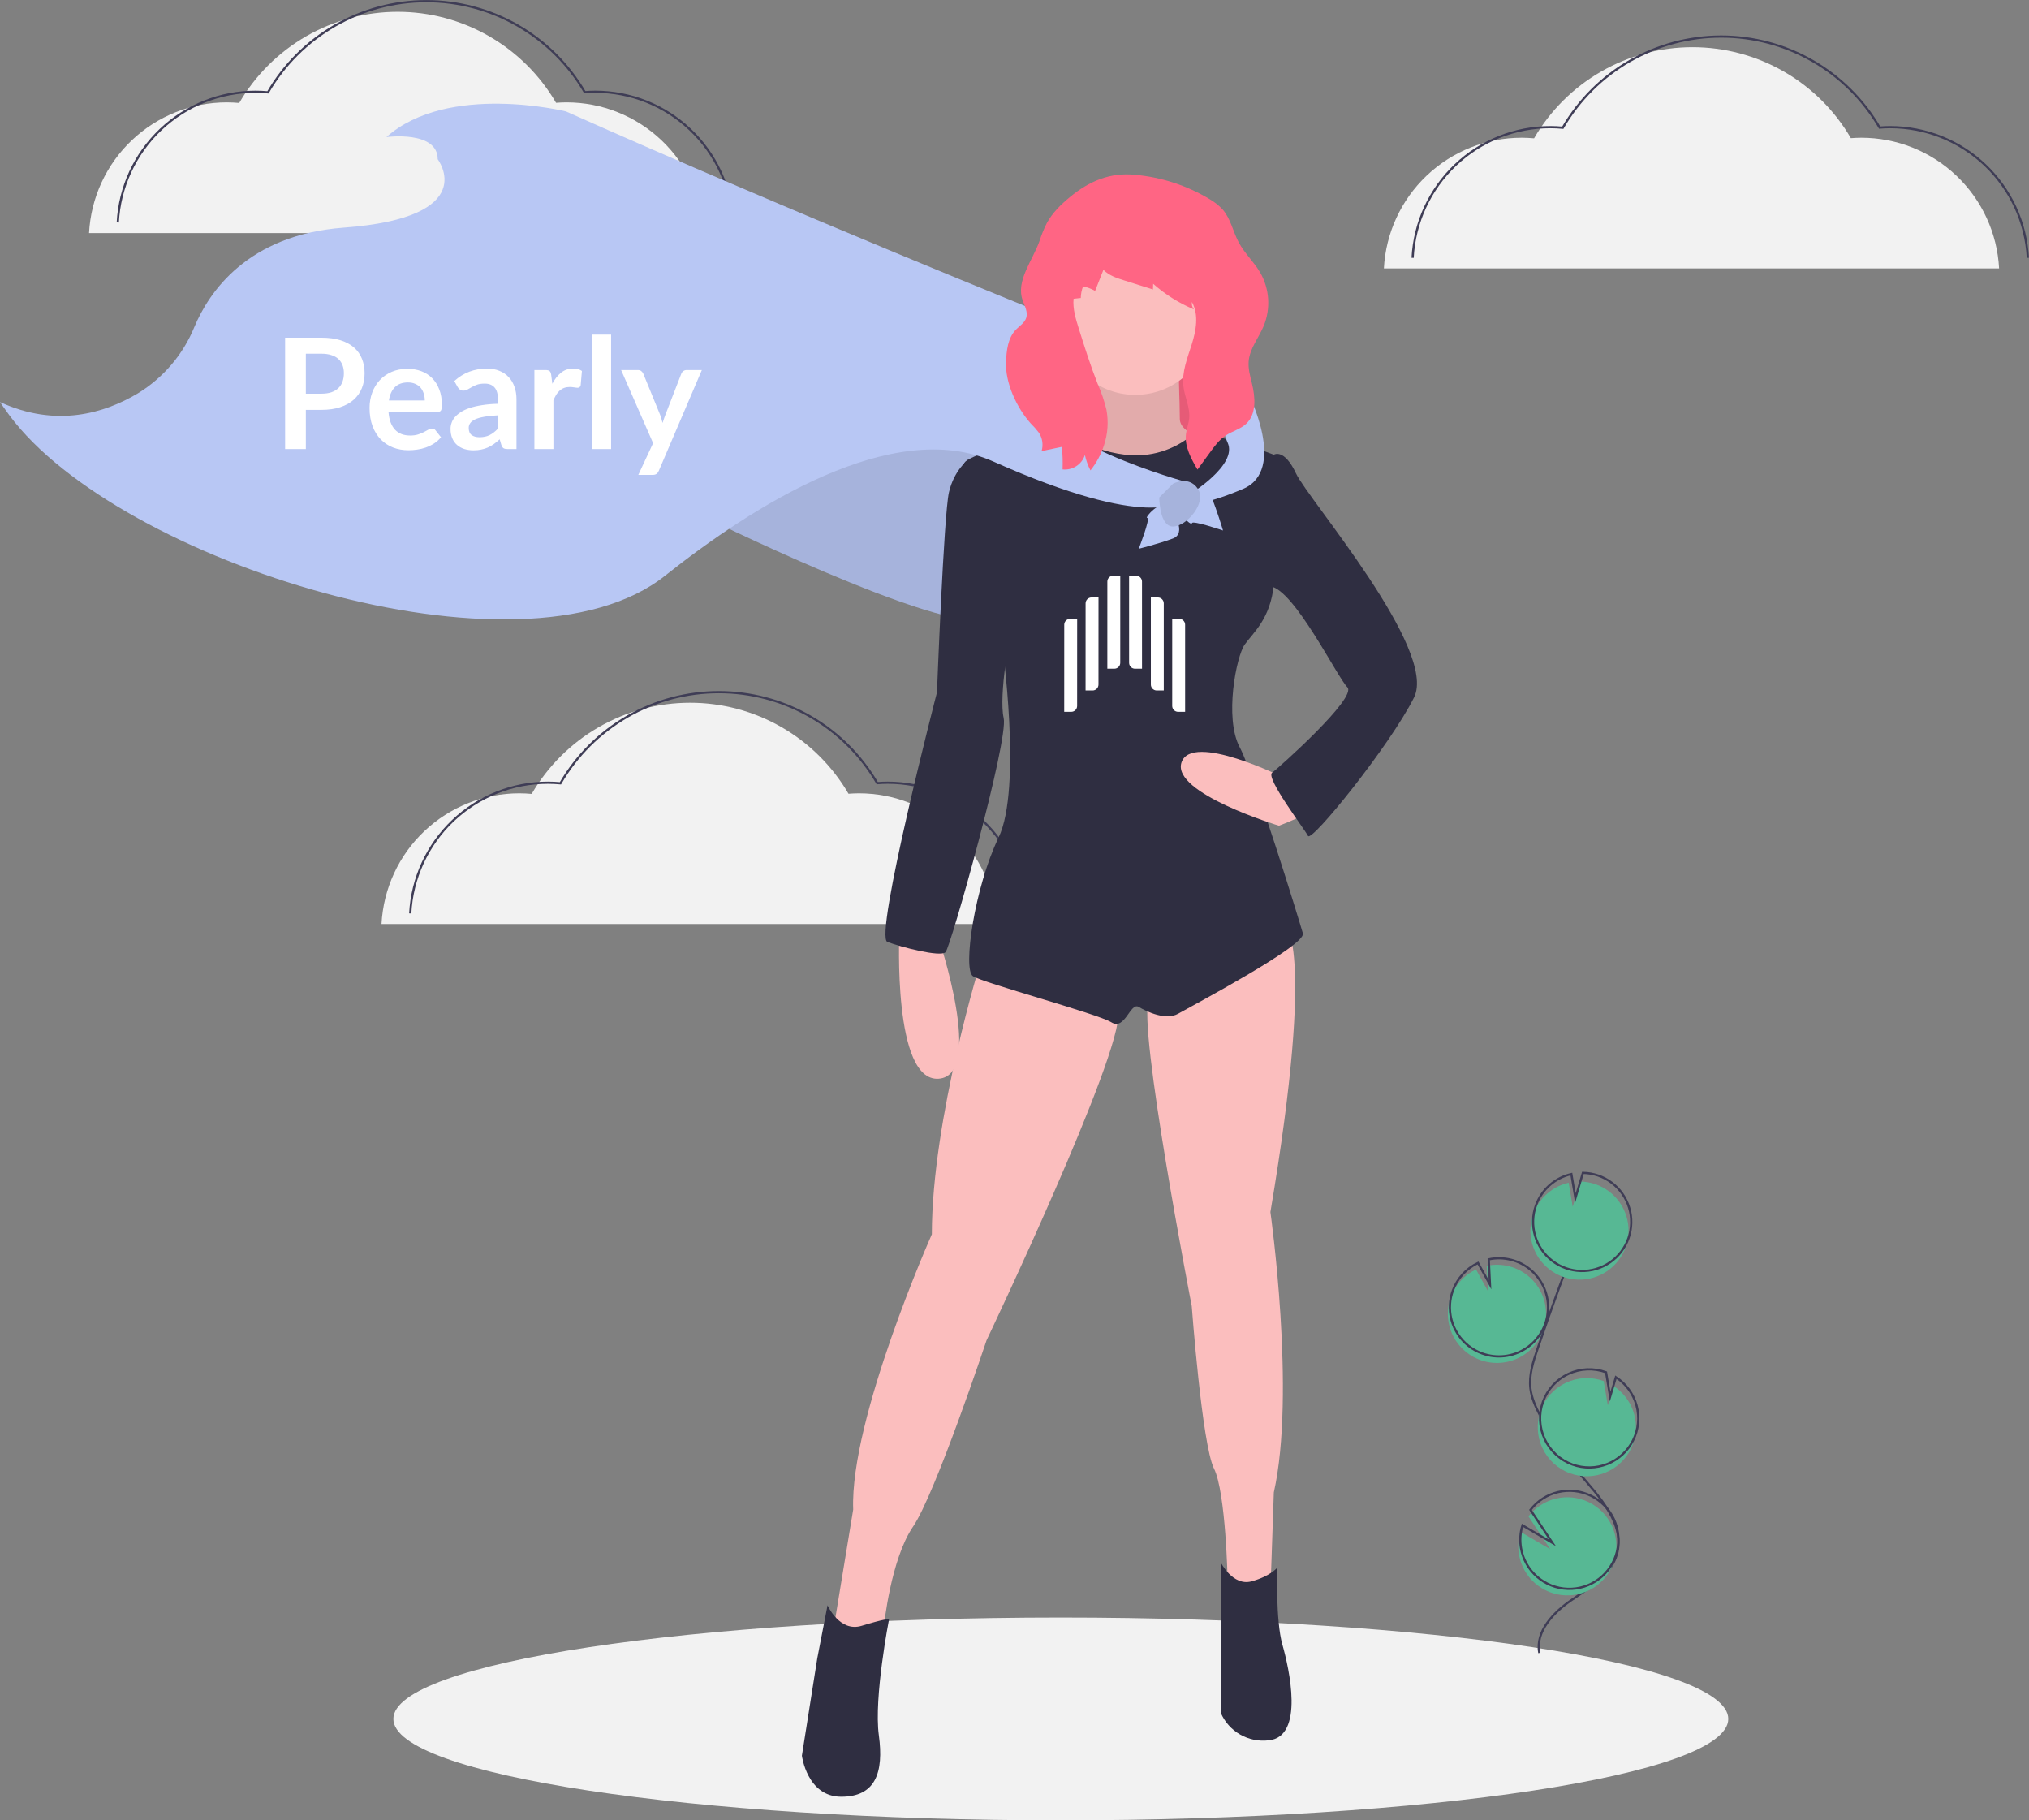 <svg width="922" height="827" viewBox="0 0 922 827" fill="none" xmlns="http://www.w3.org/2000/svg">
<rect x="0" y="0" width="922" height="827" fill="#808080" stroke="none"/>
<path d="M482.051 827C649.56 827 785.354 806.375 785.354 780.932C785.354 755.489 649.56 734.864 482.051 734.864C314.541 734.864 178.748 755.489 178.748 780.932C178.748 806.375 314.541 827 482.051 827Z" fill="#F2F2F2"/>
<path d="M672.613 617.857C675.86 619.036 679.336 619.446 682.768 619.054C686.201 618.662 689.495 617.478 692.391 615.596C695.287 613.714 697.707 611.185 699.459 608.209C701.211 605.233 702.247 601.89 702.486 598.445C702.726 595 702.161 591.547 700.838 588.357C699.514 585.168 697.467 582.329 694.859 580.065C692.251 577.801 689.152 576.173 685.807 575.31C682.462 574.448 678.962 574.373 675.584 575.093L676.142 586.57L670.71 576.734C665.379 579.238 661.261 583.756 659.26 589.293C658.55 591.233 658.118 593.264 657.977 595.325C657.634 600.161 658.878 604.976 661.519 609.042C664.16 613.108 668.055 616.202 672.613 617.857V617.857Z" fill="#57B894"/>
<path d="M699.49 750.965C697.572 741.204 705.881 732.551 714.088 726.927C722.295 721.303 731.884 715.777 734.684 706.232C738.709 692.515 726.721 679.952 717.391 669.119C710.469 661.079 704.524 652.248 699.682 642.809C697.741 639.025 695.957 635.068 695.446 630.846C694.711 624.766 696.665 618.715 698.634 612.915C705.192 593.594 712.204 574.435 719.67 555.438" stroke="#3F3D56" stroke-miterlimit="10"/>
<path d="M673.532 614.902C676.779 616.082 680.255 616.491 683.687 616.099C687.119 615.707 690.413 614.523 693.31 612.641C696.206 610.759 698.625 608.23 700.377 605.254C702.129 602.278 703.166 598.936 703.405 595.491C703.644 592.046 703.08 588.592 701.756 585.403C700.433 582.213 698.386 579.374 695.778 577.11C693.169 574.846 690.071 573.219 686.726 572.356C683.381 571.493 679.881 571.419 676.502 572.139L677.061 583.615L671.629 573.78C666.298 576.284 662.18 580.801 660.179 586.339C659.468 588.279 659.036 590.309 658.896 592.37C658.553 597.206 659.796 602.022 662.437 606.087C665.078 610.153 668.973 613.248 673.532 614.902Z" stroke="#3F3D56" stroke-miterlimit="10"/>
<path d="M696.763 551.474C698.038 547.96 700.176 544.823 702.982 542.352C705.787 539.881 709.17 538.156 712.818 537.335L714.655 548.245L718.06 536.787C722.787 536.857 727.37 538.427 731.147 541.27C734.924 544.114 737.699 548.083 739.071 552.606C740.444 557.129 740.343 561.971 738.784 566.433C737.224 570.895 734.286 574.746 730.395 577.43C726.503 580.114 721.858 581.492 717.132 581.366C712.406 581.239 707.842 579.614 704.099 576.726C700.357 573.838 697.629 569.835 696.311 565.296C694.992 560.757 695.151 555.917 696.763 551.474V551.474Z" fill="#57B894"/>
<path d="M697.988 547.535C699.262 544.02 701.401 540.883 704.206 538.412C707.012 535.941 710.395 534.216 714.043 533.395L715.879 544.306L719.284 532.847C724.012 532.917 728.595 534.487 732.372 537.331C736.148 540.174 738.923 544.144 740.296 548.667C741.669 553.189 741.568 558.031 740.008 562.493C738.449 566.955 735.511 570.806 731.619 573.49C727.728 576.174 723.083 577.552 718.357 577.426C713.63 577.299 709.067 575.675 705.324 572.786C701.582 569.898 698.854 565.896 697.536 561.357C696.217 556.818 696.376 551.977 697.988 547.535H697.988Z" stroke="#3F3D56" stroke-miterlimit="10"/>
<path d="M713.476 669.34C718.624 671.207 724.28 671.115 729.365 669.081C734.451 667.047 738.609 663.214 741.049 658.312C743.489 653.41 744.039 647.782 742.594 642.501C741.149 637.22 737.811 632.655 733.216 629.676L730.6 638.481L728.744 627.442C728.726 627.434 728.707 627.427 728.688 627.421C725.934 626.42 723.009 625.972 720.082 626.102C717.155 626.231 714.282 626.936 711.627 628.176C708.973 629.416 706.588 631.167 704.611 633.328C702.633 635.489 701.101 638.019 700.102 640.773C699.103 643.526 698.656 646.449 698.787 649.376C698.919 652.302 699.625 655.173 700.867 657.826C702.109 660.479 703.862 662.861 706.025 664.837C708.189 666.813 710.72 668.343 713.475 669.34H713.476Z" fill="#57B894"/>
<path d="M714.537 665.349C719.686 667.216 725.342 667.124 730.427 665.09C735.512 663.057 739.671 659.224 742.11 654.322C744.55 649.42 745.1 643.792 743.655 638.511C742.211 633.229 738.873 628.664 734.277 625.685L731.661 634.491L729.806 623.452C729.787 623.443 729.768 623.436 729.749 623.43C726.995 622.43 724.071 621.981 721.143 622.11C718.216 622.24 715.342 622.944 712.687 624.184C710.032 625.424 707.648 627.175 705.67 629.336C703.692 631.498 702.16 634.028 701.161 636.781C700.161 639.535 699.715 642.458 699.846 645.385C699.978 648.311 700.685 651.183 701.927 653.836C703.169 656.489 704.922 658.871 707.086 660.847C709.25 662.823 711.781 664.353 714.537 665.349V665.349Z" stroke="#3F3D56" stroke-miterlimit="10"/>
<path d="M690.254 706.368C691.139 711.404 693.73 715.982 697.591 719.335C701.452 722.688 706.349 724.612 711.461 724.784C716.573 724.956 721.588 723.366 725.666 720.28C729.744 717.195 732.637 712.801 733.859 707.836C735.081 702.872 734.559 697.638 732.379 693.013C730.199 688.388 726.494 684.653 721.887 682.434C717.279 680.215 712.048 679.647 707.071 680.826C702.094 682.005 697.674 684.859 694.552 688.908L704.49 703.861L690.911 695.924C689.859 699.303 689.633 702.885 690.254 706.368Z" fill="#57B894"/>
<path d="M691.173 703.414C692.058 708.449 694.649 713.027 698.51 716.38C702.371 719.733 707.268 721.657 712.38 721.829C717.491 722.001 722.507 720.411 726.585 717.326C730.663 714.24 733.556 709.846 734.778 704.882C736 699.917 735.477 694.683 733.297 690.058C731.117 685.433 727.413 681.698 722.805 679.479C718.197 677.26 712.967 676.693 707.99 677.871C703.013 679.05 698.593 681.904 695.471 685.954L705.409 700.906L691.83 692.97C690.777 696.348 690.552 699.93 691.173 703.414Z" stroke="#3F3D56" stroke-miterlimit="10"/>
<path d="M628.853 121.96C629.692 105.93 636.653 90.834 648.3 79.785C659.947 68.735 675.392 62.575 691.449 62.575C693.354 62.575 695.235 62.674 697.097 62.84C704.419 50.248 714.919 39.796 727.546 32.528C740.174 25.261 754.488 21.433 769.059 21.426C783.63 21.419 797.948 25.234 810.582 32.489C823.217 39.745 833.726 50.187 841.061 62.772C842.631 62.654 844.213 62.575 845.813 62.575C861.871 62.575 877.315 68.735 888.962 79.785C900.609 90.834 907.57 105.93 908.409 121.96" fill="#F2F2F2"/>
<path d="M641.908 117.14C642.748 101.11 649.708 86.014 661.355 74.965C673.002 63.915 688.447 57.755 704.504 57.755C706.409 57.755 708.291 57.854 710.152 58.02C717.475 45.428 727.974 34.976 740.602 27.708C753.23 20.441 767.544 16.613 782.115 16.606C796.686 16.599 811.003 20.414 823.638 27.669C836.272 34.925 846.782 45.367 854.116 57.952C855.687 57.834 857.268 57.755 858.869 57.755C874.926 57.755 890.371 63.915 902.018 74.965C913.665 86.014 920.626 101.11 921.465 117.14" stroke="#3F3D56" stroke-miterlimit="10"/>
<path d="M173.363 419.795C174.202 403.765 181.163 388.669 192.81 377.62C204.457 366.57 219.902 360.41 235.959 360.41C237.864 360.41 239.745 360.509 241.607 360.675C248.929 348.083 259.429 337.631 272.056 330.363C284.684 323.096 298.998 319.268 313.569 319.261C328.14 319.254 342.458 323.069 355.092 330.324C367.727 337.579 378.236 348.021 385.571 360.607C387.141 360.489 388.722 360.41 390.323 360.41C406.38 360.41 421.825 366.57 433.472 377.62C445.119 388.669 452.08 403.765 452.919 419.795" fill="#F2F2F2"/>
<path d="M186.418 414.975C187.257 398.945 194.218 383.849 205.865 372.8C217.512 361.75 232.957 355.59 249.014 355.59C250.919 355.59 252.801 355.689 254.662 355.855C261.985 343.263 272.484 332.811 285.112 325.543C297.74 318.276 312.054 314.448 326.625 314.441C341.195 314.434 355.513 318.249 368.148 325.504C380.782 332.759 391.292 343.201 398.626 355.787C400.197 355.669 401.778 355.59 403.379 355.59C419.436 355.59 434.881 361.75 446.528 372.8C458.175 383.849 465.136 398.945 465.975 414.975" stroke="#3F3D56" stroke-miterlimit="10"/>
<path d="M40.467 105.89C41.306 89.86 48.267 74.764 59.914 63.715C71.561 52.665 87.006 46.505 103.063 46.505C104.968 46.505 106.849 46.604 108.711 46.77C116.033 34.177 126.533 23.726 139.161 16.458C151.788 9.191 166.102 5.363 180.673 5.356C195.244 5.349 209.562 9.164 222.196 16.419C234.831 23.674 245.34 34.116 252.675 46.702C254.245 46.584 255.827 46.505 257.427 46.505C273.485 46.505 288.929 52.665 300.576 63.715C312.223 74.764 319.184 89.86 320.023 105.89" fill="#F2F2F2"/>
<path d="M53.522 101.07C54.361 85.04 61.322 69.944 72.969 58.895C84.616 47.845 100.061 41.685 116.118 41.684C118.023 41.684 119.905 41.784 121.766 41.95C129.089 29.357 139.588 18.905 152.216 11.638C164.844 4.371 179.158 0.543 193.729 0.536C208.3 0.529 222.617 4.344 235.252 11.599C247.886 18.854 258.396 29.296 265.73 41.882C267.301 41.764 268.882 41.684 270.483 41.684C286.54 41.685 301.985 47.845 313.632 58.895C325.279 69.944 332.24 85.04 333.079 101.07" stroke="#3F3D56" stroke-miterlimit="10"/>
<path d="M316.22 232.989C316.22 232.989 428.881 288.911 449.083 281.144C469.284 273.377 476.277 204.252 476.277 204.252L393.14 188.718L316.22 232.989Z" fill="#B8C7F4"/>
<path opacity="0.1" d="M316.22 232.989C316.22 232.989 428.881 288.911 449.083 281.144C469.284 273.377 476.277 204.252 476.277 204.252L393.14 188.718L316.22 232.989Z" fill="black"/>
<path d="M549.701 149.495H475.888V213.961H549.701V149.495Z" fill="#FF6584"/>
<path opacity="0.1" d="M549.701 149.495H475.888V213.961H549.701V149.495Z" fill="black"/>
<path d="M408.68 424.055C408.68 424.055 405.572 491.628 426.55 490.074C447.529 488.521 426.55 426.386 426.55 426.386L408.68 424.055Z" fill="#FBBEBE"/>
<path d="M494.924 159.204C494.924 159.204 499.586 188.718 491.039 192.602C482.493 196.485 477.054 199.592 477.054 199.592L496.478 212.795L532.219 215.126L541.543 208.135L550.09 200.368C550.09 200.368 536.104 197.262 536.104 190.271C536.104 183.281 535.327 162.311 535.327 162.311L494.924 159.204Z" fill="#FBBEBE"/>
<path opacity="0.1" d="M494.924 159.204C494.924 159.204 499.586 188.718 491.039 192.602C482.493 196.485 477.054 199.592 477.054 199.592L496.478 212.795L532.219 215.126L541.543 208.135L550.09 200.368C550.09 200.368 536.104 197.262 536.104 190.271C536.104 183.281 535.327 162.311 535.327 162.311L494.924 159.204Z" fill="black"/>
<path d="M445.975 435.706C445.975 435.706 423.443 507.938 423.443 560.753C423.443 560.753 386.148 644.636 387.702 685.8L378.378 742.499L391.586 747.159L401.687 738.615C401.687 738.615 404.795 708.324 414.896 693.567C424.996 678.81 448.306 608.908 448.306 608.908C448.306 608.908 510.464 478.424 508.133 459.783C505.802 441.143 445.975 435.706 445.975 435.706Z" fill="#FBBEBE"/>
<path d="M583.499 419.395C583.499 419.395 598.262 426.385 577.284 550.656C577.284 550.656 588.938 632.985 578.838 678.033L577.284 723.081H560.967L557.859 718.421C557.859 718.421 557.082 678.033 551.644 667.16C546.205 656.286 541.543 593.374 541.543 593.374C541.543 593.374 516.68 465.22 522.118 454.346C527.557 443.473 583.499 419.395 583.499 419.395Z" fill="#FBBEBE"/>
<path d="M376.047 729.295C376.047 729.295 381.486 741.722 391.587 738.615C401.687 735.509 404.018 735.509 404.018 735.509C404.018 735.509 397.025 771.236 399.356 788.324C401.687 805.411 397.802 816.284 382.263 816.284C366.723 816.284 364.392 797.644 364.392 797.644L371.385 753.372L376.047 729.295Z" fill="#2F2E41"/>
<path d="M554.751 709.878C554.751 709.878 560.19 720.751 568.737 718.421C577.284 716.091 580.392 712.208 580.392 712.208C580.392 712.208 579.615 736.285 582.723 747.159C585.83 758.033 592.823 789.1 576.507 790.654C572.026 791.198 567.488 790.283 563.569 788.044C559.65 785.805 556.558 782.362 554.751 778.227V709.878L554.751 709.878Z" fill="#2F2E41"/>
<path d="M515.903 179.398C534.784 179.398 550.09 164.097 550.09 145.223C550.09 126.349 534.784 111.049 515.903 111.049C497.022 111.049 481.716 126.349 481.716 145.223C481.716 164.097 497.022 179.398 515.903 179.398Z" fill="#FBBEBE"/>
<path d="M578.838 206.582C578.838 206.582 551.758 195.953 541.988 197.384C537.779 200.96 532.872 203.623 527.58 205.207C522.287 206.79 516.724 207.258 511.241 206.582C492.593 204.252 485.302 195.306 485.302 195.306C485.302 195.306 435.097 206.582 438.205 211.242C441.313 215.902 455.299 292.018 455.299 292.018C455.299 292.018 464.622 358.037 453.745 380.561C442.867 403.085 437.428 440.366 442.09 443.473C446.752 446.579 498.809 460.56 505.025 464.443C511.241 468.327 513.572 455.123 517.457 457.453C521.341 459.783 529.888 463.667 535.327 460.56C540.766 457.453 593.6 429.492 592.046 424.055C590.492 418.619 570.291 352.6 563.298 339.396C556.305 326.192 561.744 298.231 565.629 292.795C569.514 287.358 577.284 281.144 578.838 265.61C580.392 250.077 578.838 206.582 578.838 206.582Z" fill="#2F2E41"/>
<path d="M439.917 208.842C439.917 208.842 433.543 213.572 431.212 223.669C428.881 233.766 425.773 314.542 425.773 314.542C425.773 314.542 397.025 425.609 403.241 427.939C409.457 430.269 427.327 434.929 429.658 432.599C431.989 430.269 458.406 336.289 456.075 326.192C453.745 316.095 459.183 286.581 459.183 286.581L439.917 208.842Z" fill="#2F2E41"/>
<path d="M583.5 353.377C583.5 353.377 541.543 332.406 536.881 346.386C532.219 360.367 581.169 375.124 581.169 375.124C581.169 375.124 598.262 368.91 598.262 365.027C598.262 361.143 583.5 353.377 583.5 353.377Z" fill="#FBBEBE"/>
<path d="M570.291 209.689L578.838 206.582C578.838 206.582 583.499 203.475 588.938 215.126C594.377 226.776 653.427 295.125 642.55 316.872C631.672 338.619 595.931 382.891 594.377 379.784C592.823 376.677 574.953 353.377 578.061 351.047C581.169 348.716 616.909 316.872 612.248 312.212C607.586 307.552 588.161 267.941 577.284 266.387C566.406 264.834 570.291 209.689 570.291 209.689Z" fill="#2F2E41"/>
<path d="M478.219 144.058C478.219 144.058 359.74 96.437 257.179 50.612C257.179 50.612 203.568 37.408 175.597 62.263C175.597 62.263 198.906 59.156 198.906 72.36C198.906 72.36 219.107 98.767 156.172 103.427C112.342 106.673 94.892 132.897 88.336 148.52C83.217 161.061 74.22 171.636 62.659 178.7C47.511 187.75 25.555 194.409 0 182.65C0 182.65 1.453 184.882 4.209 188.603C53.55 255.211 237.292 313.18 302.177 261.581C342.276 229.692 405.844 189.388 451.414 209.689C522.895 241.533 536.104 227.553 536.104 227.553L539.212 219.009C539.212 219.009 470.061 200.368 468.507 176.291C466.953 152.214 478.219 144.058 478.219 144.058Z" fill="#B8C7F4"/>
<path d="M547.37 150.272C547.37 150.272 564.075 156.874 567.183 178.621C567.183 178.621 585.054 213.572 564.852 222.116C544.651 230.659 540.766 228.329 540.766 228.329V224.446C540.766 224.446 562.521 211.242 557.859 201.145C553.198 191.048 547.37 150.272 547.37 150.272Z" fill="#B8C7F4"/>
<path d="M517.457 249.3C517.457 249.3 522.895 235.32 521.342 235.32C519.788 235.32 527.663 226.721 530.718 229.855C533.773 232.989 539.212 242.31 532.996 244.64C526.78 246.97 517.457 249.3 517.457 249.3Z" fill="#B8C7F4"/>
<path d="M555.749 241.002C555.749 241.002 541.546 236.161 541.611 237.713C541.677 239.265 532.75 231.763 535.754 228.579C538.757 225.395 547.843 219.569 550.434 225.679C553.026 231.788 555.749 241.002 555.749 241.002Z" fill="#B8C7F4"/>
<path d="M532.996 219.786C532.996 219.786 540.09 215.806 544.313 222.067C548.536 228.329 539.212 239.203 532.996 239.203C526.78 239.203 526.78 225.999 526.78 225.999L532.996 219.786Z" fill="#B8C7F4"/>
<path opacity="0.1" d="M532.996 219.786C532.996 219.786 540.09 215.806 544.313 222.067C548.536 228.329 539.212 239.203 532.996 239.203C526.78 239.203 526.78 225.999 526.78 225.999L532.996 219.786Z" fill="black"/>
<path d="M486.262 89.455C482.166 92.831 478.281 96.614 475.733 101.27C474.398 103.882 473.281 106.6 472.395 109.396C469.253 118.435 461.442 127.59 464.748 136.57C465.691 139.133 467.162 141.835 466.316 144.431C465.565 146.737 463.248 148.083 461.571 149.835C457.973 153.597 457.368 159.242 457.148 164.442C456.746 173.966 461.984 185.188 468.314 192.317C469.688 193.658 470.961 195.099 472.123 196.628C472.906 197.847 473.418 199.22 473.624 200.654C473.83 202.089 473.725 203.55 473.316 204.94L482.537 203.017C482.869 206.419 482.973 209.841 482.848 213.258C485.034 213.498 487.236 212.977 489.084 211.784C490.931 210.591 492.31 208.797 492.989 206.706C493.511 209.142 494.363 211.496 495.522 213.702C498.227 210.321 500.302 206.48 501.647 202.365C503.411 197.093 503.79 191.457 502.746 185.997C501.77 182.009 500.441 178.115 498.776 174.362C495.518 166.131 492.858 157.679 490.2 149.235C488.82 144.85 487.423 140.322 487.841 135.743L491.117 135.387C491.154 133.579 491.504 131.79 492.152 130.102C494.072 130.508 495.919 131.203 497.631 132.163L501.408 122.583C503.901 125.167 507.478 126.337 510.903 127.415L523.924 131.513L524.003 128.937C529.498 133.8 535.758 137.725 542.53 140.554C542.148 140.093 541.869 139.555 541.711 138.977C541.553 138.399 541.52 137.794 541.615 137.202C544.824 142.948 543.541 150.106 541.56 156.381C539.58 162.657 536.953 169.046 537.751 175.578C538.347 180.463 540.85 185.135 540.386 190.035C540.158 192.447 539.214 194.743 538.92 197.149C538.22 202.887 541.238 208.351 544.151 213.344L549.816 205.567C551.889 202.721 554.026 199.813 556.961 197.868C559.974 195.871 563.709 194.974 566.335 192.49C571.023 188.056 570.428 180.501 568.903 174.232C568.093 170.9 567.112 167.52 567.41 164.103C567.915 158.311 571.941 153.519 574.209 148.165C575.825 144.262 576.526 140.04 576.257 135.824C575.988 131.608 574.757 127.509 572.658 123.842C569.844 119.018 565.593 115.132 562.941 110.217C560.302 105.324 559.295 99.502 555.678 95.279C553.912 93.358 551.858 91.722 549.59 90.43C539.311 84.257 527.766 80.492 515.823 79.418C504.497 78.234 494.942 82.303 486.262 89.455Z" fill="#FF6584"/>
<g clip-path="url(#clip0)">
<path d="M518.944 303.803L515.748 303.803C514.278 303.803 513.075 302.601 513.075 301.13L513.068 261.539L516.264 261.539C517.735 261.539 518.937 262.741 518.937 264.212L518.944 303.803Z" fill="white"/>
<path d="M528.83 313.688L525.634 313.688C524.163 313.688 522.961 312.486 522.961 311.015L522.961 271.431L526.157 271.431C527.628 271.431 528.83 272.633 528.83 274.104L528.83 313.688Z" fill="white"/>
<path d="M538.531 323.39L535.335 323.39C533.864 323.39 532.662 322.187 532.662 320.717L532.662 281.133H535.858C537.329 281.133 538.531 282.335 538.531 283.806L538.531 323.39Z" fill="white"/>
<path d="M503.183 303.796H506.379C507.85 303.796 509.052 302.593 509.052 301.123L509.059 261.546L505.863 261.546C504.392 261.546 503.19 262.748 503.19 264.219L503.183 303.796Z" fill="white"/>
<path d="M493.291 313.688L496.487 313.688C497.957 313.688 499.16 312.486 499.16 311.015L499.174 271.431L495.978 271.431C494.507 271.431 493.305 272.633 493.305 274.104L493.291 313.688Z" fill="white"/>
<path d="M483.589 323.39L486.785 323.39C488.256 323.39 489.458 322.187 489.458 320.717L489.472 281.133L486.276 281.133C484.805 281.133 483.603 282.335 483.603 283.806L483.589 323.39Z" fill="white"/>
</g>
<path d="M146.01 178.862C147.737 178.862 149.242 178.652 150.525 178.232C151.808 177.789 152.87 177.171 153.71 176.377C154.573 175.561 155.215 174.581 155.635 173.437C156.055 172.271 156.265 170.976 156.265 169.552C156.265 168.199 156.055 166.974 155.635 165.877C155.215 164.781 154.585 163.847 153.745 163.077C152.905 162.307 151.843 161.724 150.56 161.327C149.277 160.907 147.76 160.697 146.01 160.697H138.975V178.862H146.01ZM146.01 153.417C149.393 153.417 152.322 153.814 154.795 154.607C157.268 155.401 159.31 156.509 160.92 157.932C162.53 159.356 163.72 161.059 164.49 163.042C165.283 165.026 165.68 167.196 165.68 169.552C165.68 172.002 165.272 174.254 164.455 176.307C163.638 178.337 162.413 180.087 160.78 181.557C159.147 183.027 157.093 184.171 154.62 184.987C152.17 185.804 149.3 186.212 146.01 186.212H138.975V204.027H129.56V153.417H146.01ZM193.029 181.942C193.029 180.822 192.866 179.772 192.539 178.792C192.236 177.789 191.769 176.914 191.139 176.167C190.509 175.421 189.704 174.837 188.724 174.417C187.768 173.974 186.648 173.752 185.364 173.752C182.868 173.752 180.896 174.464 179.449 175.887C178.026 177.311 177.116 179.329 176.719 181.942H193.029ZM176.544 187.157C176.684 189.001 177.011 190.599 177.524 191.952C178.038 193.282 178.714 194.391 179.554 195.277C180.394 196.141 181.386 196.794 182.529 197.237C183.696 197.657 184.979 197.867 186.379 197.867C187.779 197.867 188.981 197.704 189.984 197.377C191.011 197.051 191.898 196.689 192.644 196.292C193.414 195.896 194.079 195.534 194.639 195.207C195.223 194.881 195.783 194.717 196.319 194.717C197.043 194.717 197.579 194.986 197.929 195.522L200.414 198.672C199.458 199.792 198.384 200.737 197.194 201.507C196.004 202.254 194.756 202.861 193.449 203.327C192.166 203.771 190.848 204.086 189.494 204.272C188.164 204.459 186.869 204.552 185.609 204.552C183.113 204.552 180.791 204.144 178.644 203.327C176.498 202.487 174.631 201.262 173.044 199.652C171.458 198.019 170.209 196.012 169.299 193.632C168.389 191.229 167.934 188.452 167.934 185.302C167.934 182.852 168.331 180.554 169.124 178.407C169.918 176.237 171.049 174.359 172.519 172.772C174.013 171.162 175.821 169.891 177.944 168.957C180.091 168.024 182.506 167.557 185.189 167.557C187.453 167.557 189.541 167.919 191.454 168.642C193.368 169.366 195.013 170.427 196.389 171.827C197.766 173.204 198.839 174.907 199.609 176.937C200.403 178.944 200.799 181.242 200.799 183.832C200.799 185.139 200.659 186.026 200.379 186.492C200.099 186.936 199.563 187.157 198.769 187.157H176.544ZM226.257 188.697C223.76 188.814 221.66 189.036 219.957 189.362C218.253 189.666 216.888 190.062 215.862 190.552C214.835 191.042 214.1 191.614 213.657 192.267C213.213 192.921 212.992 193.632 212.992 194.402C212.992 195.919 213.435 197.004 214.322 197.657C215.232 198.311 216.41 198.637 217.857 198.637C219.63 198.637 221.158 198.322 222.442 197.692C223.748 197.039 225.02 196.059 226.257 194.752V188.697ZM206.447 173.122C210.577 169.342 215.547 167.452 221.357 167.452C223.457 167.452 225.335 167.802 226.992 168.502C228.648 169.179 230.048 170.136 231.192 171.372C232.335 172.586 233.198 174.044 233.782 175.747C234.388 177.451 234.692 179.317 234.692 181.347V204.027H230.772C229.955 204.027 229.325 203.911 228.882 203.677C228.438 203.421 228.088 202.919 227.832 202.172L227.062 199.582C226.152 200.399 225.265 201.122 224.402 201.752C223.538 202.359 222.64 202.872 221.707 203.292C220.773 203.712 219.77 204.027 218.697 204.237C217.647 204.471 216.48 204.587 215.197 204.587C213.68 204.587 212.28 204.389 210.997 203.992C209.713 203.572 208.605 202.954 207.672 202.137C206.738 201.321 206.015 200.306 205.502 199.092C204.988 197.879 204.732 196.467 204.732 194.857C204.732 193.947 204.883 193.049 205.187 192.162C205.49 191.252 205.98 190.389 206.657 189.572C207.357 188.756 208.255 187.986 209.352 187.262C210.448 186.539 211.79 185.909 213.377 185.372C214.987 184.836 216.853 184.404 218.977 184.077C221.1 183.727 223.527 183.517 226.257 183.447V181.347C226.257 178.944 225.743 177.171 224.717 176.027C223.69 174.861 222.208 174.277 220.272 174.277C218.872 174.277 217.705 174.441 216.772 174.767C215.862 175.094 215.057 175.467 214.357 175.887C213.657 176.284 213.015 176.646 212.432 176.972C211.872 177.299 211.242 177.462 210.542 177.462C209.935 177.462 209.422 177.311 209.002 177.007C208.582 176.681 208.243 176.307 207.987 175.887L206.447 173.122ZM250.989 174.347C252.109 172.201 253.439 170.521 254.979 169.307C256.519 168.071 258.339 167.452 260.439 167.452C262.095 167.452 263.425 167.814 264.429 168.537L263.869 175.012C263.752 175.432 263.577 175.736 263.344 175.922C263.134 176.086 262.842 176.167 262.469 176.167C262.119 176.167 261.594 176.109 260.894 175.992C260.217 175.876 259.552 175.817 258.899 175.817C257.942 175.817 257.09 175.957 256.344 176.237C255.597 176.517 254.92 176.926 254.314 177.462C253.73 177.976 253.205 178.606 252.739 179.352C252.295 180.099 251.875 180.951 251.479 181.907V204.027H242.834V168.117H247.909C248.795 168.117 249.414 168.281 249.764 168.607C250.114 168.911 250.347 169.471 250.464 170.287L250.989 174.347ZM277.697 152.017V204.027H269.052V152.017H277.697ZM318.93 168.117L299.365 213.897C299.109 214.504 298.77 214.959 298.35 215.262C297.954 215.589 297.335 215.752 296.495 215.752H290.055L296.775 201.332L282.25 168.117H289.845C290.522 168.117 291.047 168.281 291.42 168.607C291.817 168.934 292.109 169.307 292.295 169.727L299.925 188.347C300.182 188.977 300.392 189.607 300.555 190.237C300.742 190.867 300.917 191.509 301.08 192.162C301.29 191.509 301.5 190.867 301.71 190.237C301.92 189.584 302.154 188.942 302.41 188.312L309.62 169.727C309.807 169.261 310.11 168.876 310.53 168.572C310.974 168.269 311.464 168.117 312 168.117H318.93Z" fill="white"/>
<defs>
<clipPath id="clip0">
<rect width="73" height="72" fill="white" transform="translate(460 303.619) rotate(-45)"/>
</clipPath>
</defs>
</svg>
